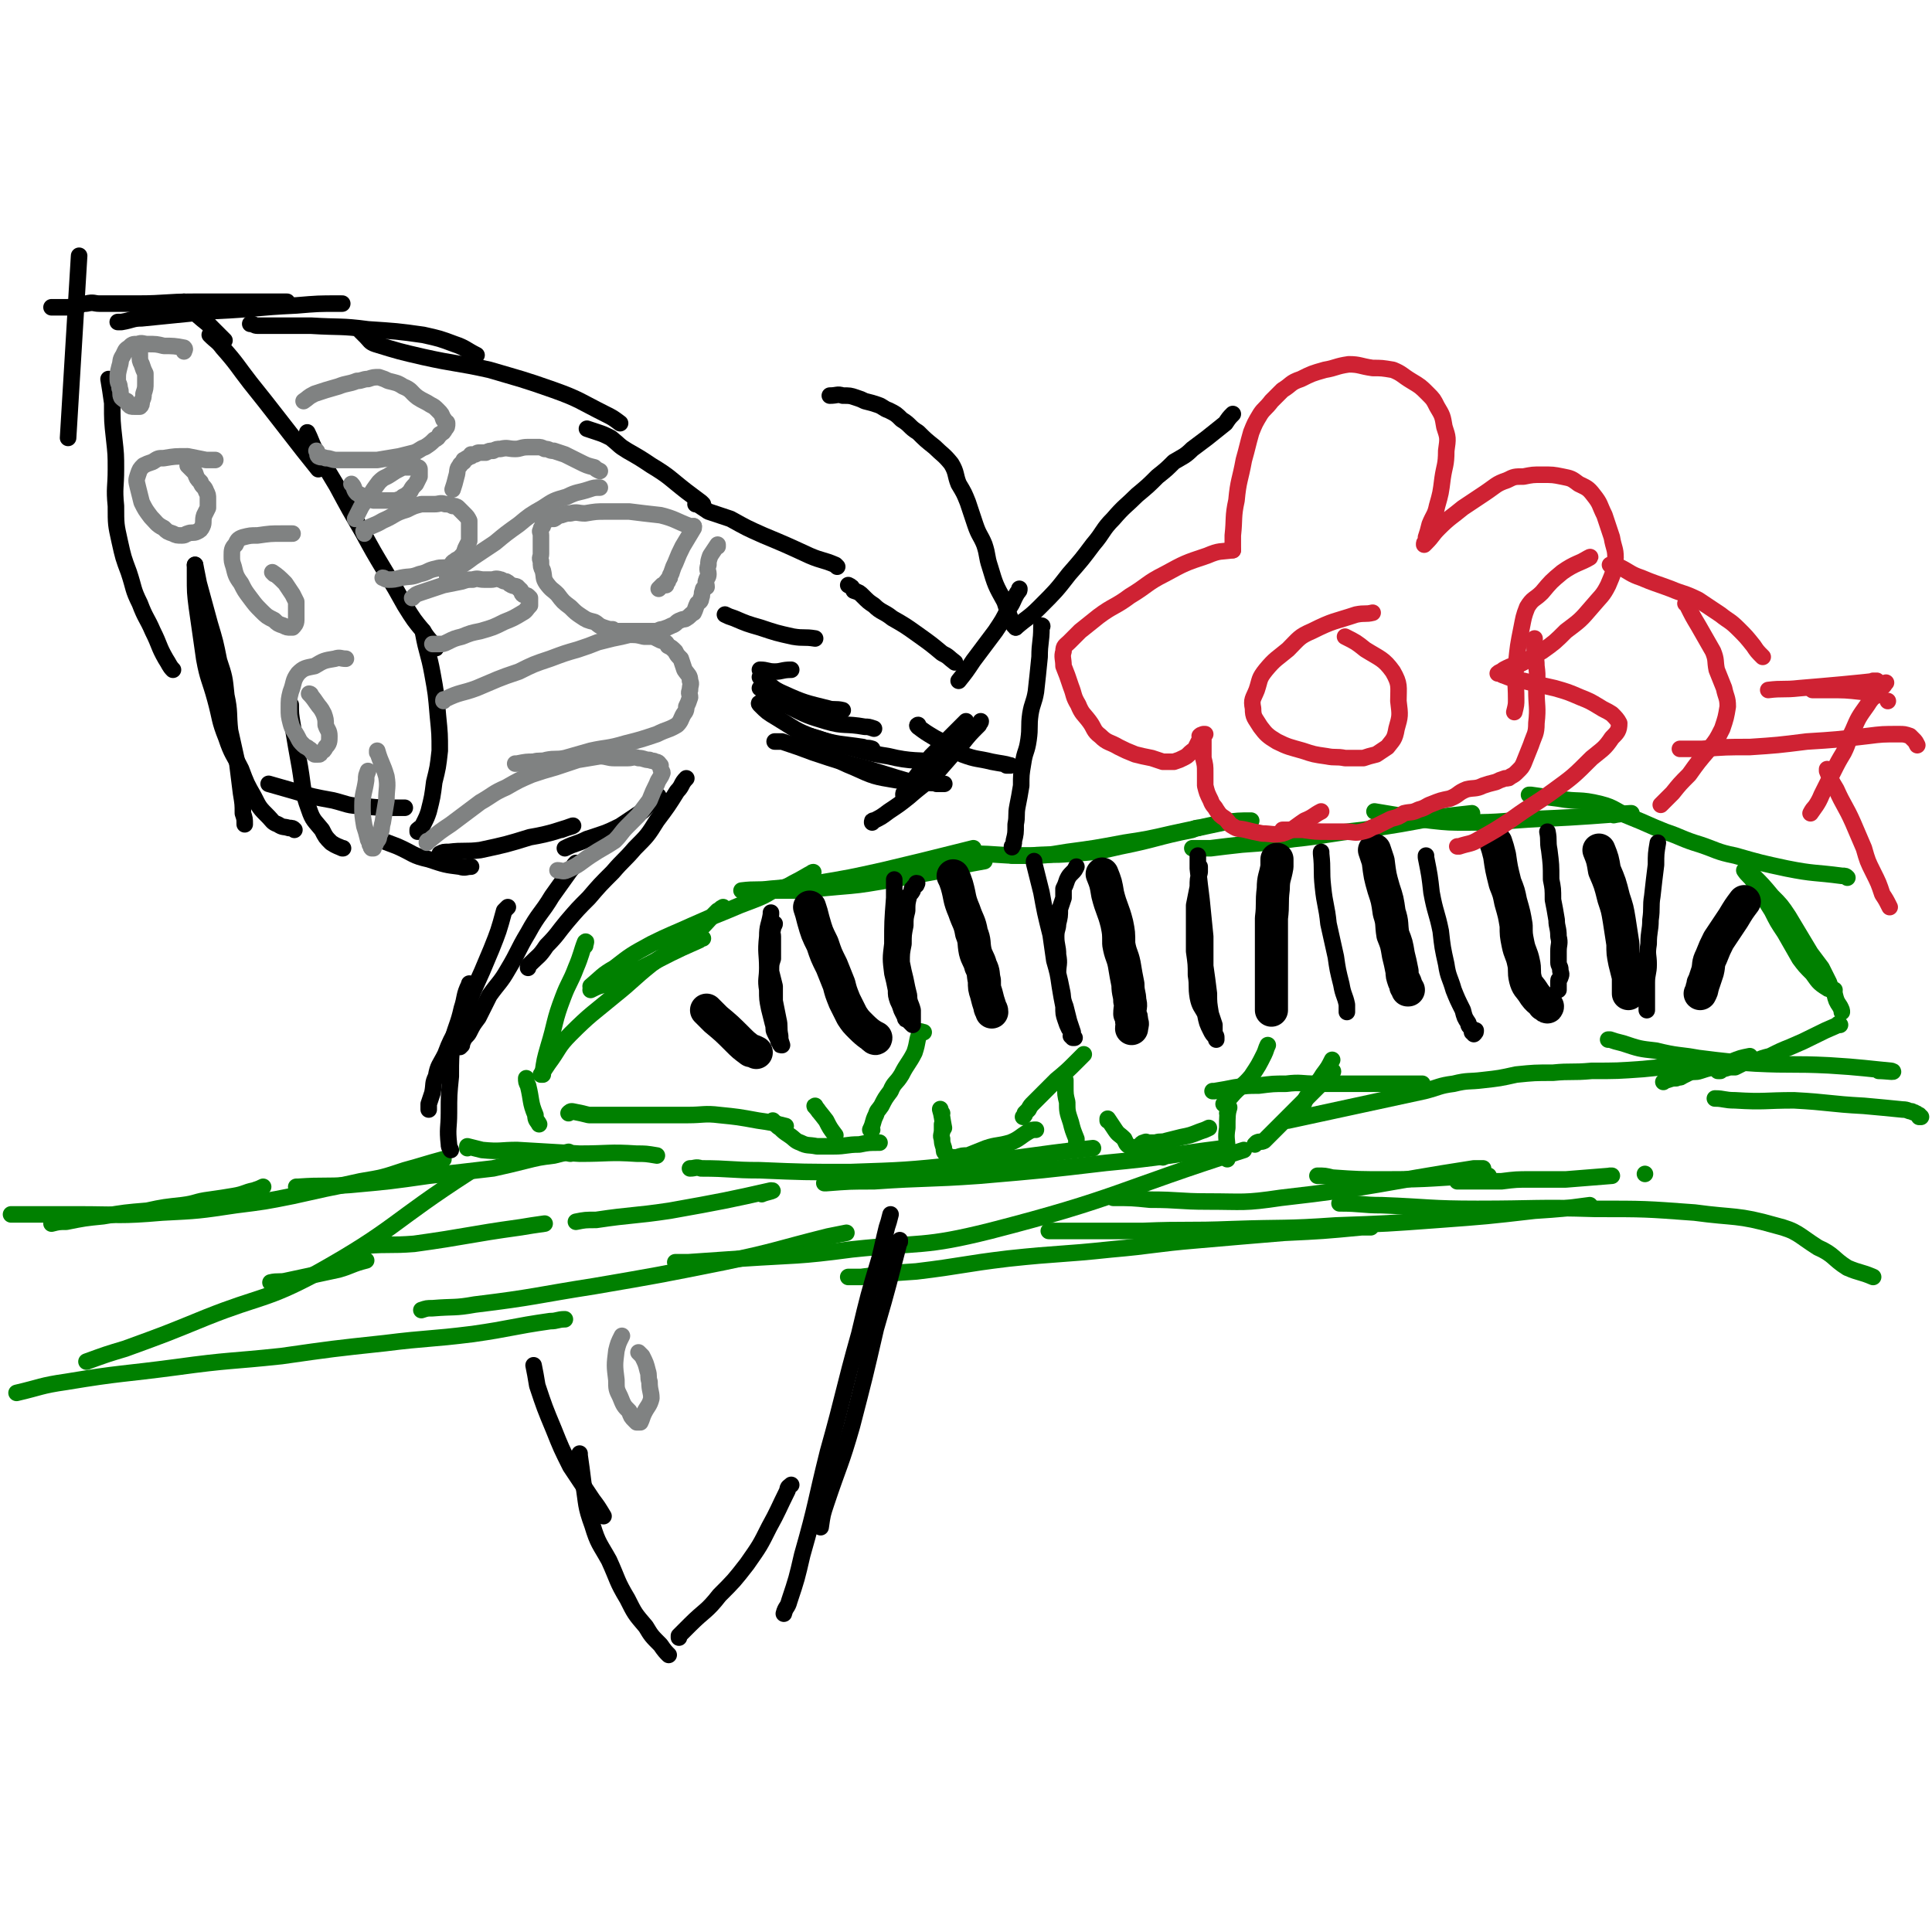 <svg viewBox='0 0 1050 1050' version='1.1' xmlns='http://www.w3.org/2000/svg' xmlns:xlink='http://www.w3.org/1999/xlink'><g fill='none' stroke='#008000' stroke-width='9' stroke-linecap='round' stroke-linejoin='round'><path d='M293,611c0,0 0,0 0,0 0,0 0,0 0,0 0,0 0,0 0,0 0,0 0,0 0,0 0,0 0,0 0,0 0,0 0,0 0,0 0,0 0,0 0,0 0,0 0,0 0,0 -1,-2 -2,-2 -2,-5 -3,-7 -2,-8 -4,-16 -1,-2 -1,-2 -1,-4 '/><path d='M295,584c0,0 0,0 0,0 0,0 0,0 0,0 0,0 0,0 0,0 0,0 0,0 0,0 0,0 0,0 0,0 0,-1 0,-1 0,-1 1,-7 1,-7 3,-14 4,-13 3,-14 8,-27 3,-8 4,-8 7,-16 3,-7 3,-9 5,-14 1,-1 0,1 0,2 '/><path d='M294,584c0,0 0,0 0,0 0,0 0,0 0,0 0,0 0,0 0,0 0,0 0,0 0,0 0,0 0,0 0,0 2,-3 2,-3 4,-6 6,-8 5,-9 12,-16 11,-11 12,-11 24,-21 10,-8 10,-9 20,-17 11,-8 12,-7 22,-15 8,-7 7,-7 14,-14 2,-1 1,-1 3,-2 '/><path d='M321,538c0,0 0,0 0,0 0,0 0,0 0,0 0,0 0,0 0,0 0,0 0,0 0,0 0,0 0,0 0,0 4,-2 4,-2 8,-3 10,-5 10,-5 20,-9 16,-8 15,-8 31,-15 1,-1 1,-1 2,-1 '/><path d='M321,536c0,0 0,0 0,0 0,0 0,0 0,0 0,0 0,0 0,0 0,0 0,0 0,0 0,0 0,0 0,0 6,-5 6,-6 13,-10 9,-7 9,-7 20,-13 10,-5 11,-5 22,-10 9,-4 9,-4 19,-8 7,-3 7,-3 15,-6 5,-2 5,-2 10,-5 6,-2 6,-1 11,-4 6,-3 7,-4 11,-6 0,0 -1,0 -1,1 '/><path d='M403,484c0,0 0,0 0,0 0,0 0,0 0,0 0,0 0,0 0,0 0,0 0,0 0,0 0,0 0,0 0,0 8,-1 8,0 16,-1 12,-1 12,-1 25,-3 18,-3 18,-3 36,-7 21,-5 21,-5 41,-10 4,-1 4,-1 8,-2 '/><path d='M414,484c0,0 0,0 0,0 0,0 0,0 0,0 2,0 2,0 4,0 7,0 7,0 15,0 11,-1 11,-1 22,-2 12,-1 12,-1 24,-3 17,-3 17,-3 33,-6 12,-3 12,-3 23,-5 0,0 0,0 0,0 '/><path d='M550,465c0,0 0,0 0,0 0,0 0,0 0,0 0,0 0,0 0,0 0,0 0,0 0,0 0,0 0,0 0,0 5,0 5,0 10,0 11,-1 11,0 22,-1 14,-1 14,-1 27,-4 20,-4 19,-5 39,-9 2,-1 2,-1 3,-1 '/><path d='M520,464c0,0 0,0 0,0 0,0 0,0 0,0 0,0 0,0 0,0 0,0 0,0 0,0 0,0 0,0 0,0 4,0 4,0 9,0 13,0 13,1 27,1 12,0 12,0 24,-2 15,-2 15,-2 31,-5 13,-2 13,-2 26,-5 14,-3 14,-3 28,-6 8,-1 8,-1 15,-1 '/><path d='M648,461c0,0 0,0 0,0 0,0 0,0 0,0 0,0 0,0 0,0 0,0 0,0 0,0 0,0 0,0 0,0 5,0 5,0 10,0 8,-1 8,-1 17,-2 14,-1 14,-1 28,-3 19,-2 19,-3 38,-5 20,-3 20,-3 41,-7 9,-1 9,-1 18,-2 0,0 0,0 0,0 '/><path d='M747,441c0,0 0,0 0,0 0,0 0,0 0,0 0,0 0,0 0,0 0,0 0,0 0,0 0,0 0,0 0,0 6,1 6,1 12,2 10,1 10,2 19,3 9,1 10,1 19,1 20,0 20,-1 40,-2 25,-1 32,-2 49,-3 3,0 -5,0 -9,1 '/><path d='M831,432c0,0 0,0 0,0 0,0 0,0 0,0 0,0 0,0 0,0 0,0 0,0 0,0 1,0 1,0 1,0 7,1 7,1 15,2 11,2 11,0 23,3 8,2 8,4 16,7 10,4 9,4 19,8 9,3 9,4 19,7 9,3 9,4 19,6 14,4 14,4 28,7 15,3 15,2 30,4 2,0 2,0 3,1 '/><path d='M948,473c0,0 0,0 0,0 0,0 0,0 0,0 0,0 0,0 0,0 0,0 0,0 0,0 0,0 0,0 0,0 0,0 0,0 0,0 2,3 3,3 5,6 5,8 5,8 10,16 3,6 3,6 7,12 4,7 4,7 8,14 3,4 3,4 7,8 3,4 3,5 8,8 1,1 2,0 4,1 '/><path d='M949,473c0,0 0,0 0,0 0,0 0,0 0,0 0,0 0,0 0,0 0,0 0,0 0,0 2,1 3,1 4,3 5,5 5,5 10,11 5,5 5,5 9,11 3,5 3,5 6,10 3,5 3,5 6,10 3,4 3,4 6,8 2,4 2,4 4,8 1,3 1,3 3,6 1,4 1,4 3,7 1,2 1,2 1,3 0,0 0,0 0,0 '/><path d='M1000,557c0,0 0,0 0,0 0,0 0,0 0,0 0,0 0,0 0,0 0,0 0,0 0,0 -1,0 -1,-1 -1,0 -7,3 -7,3 -13,6 -6,3 -6,3 -13,6 -5,2 -5,2 -11,5 -4,1 -4,1 -9,3 -3,0 -3,0 -6,1 -2,1 -2,1 -4,2 -2,0 -2,0 -3,0 -3,1 -4,1 -6,2 -1,0 0,0 1,0 '/><path d='M951,574c0,0 0,0 0,0 0,0 0,0 0,0 0,0 0,0 0,0 0,0 0,0 0,0 0,0 0,0 0,0 -5,1 -5,1 -10,3 -5,1 -5,1 -10,3 -4,1 -4,1 -7,2 -3,1 -3,0 -6,1 -2,1 -2,1 -4,2 -1,1 -1,0 -3,1 -2,0 -2,0 -5,1 -1,0 -1,0 -2,1 '/><path d='M914,579c0,0 0,0 0,0 0,0 0,0 0,0 0,0 0,0 0,0 0,0 0,0 0,0 -1,0 -1,0 -1,0 -10,1 -10,1 -20,2 -14,1 -14,1 -28,1 -11,1 -11,0 -21,1 -10,0 -10,0 -20,1 -9,2 -9,2 -18,3 -8,1 -8,0 -16,2 -8,1 -8,2 -16,4 -37,8 -37,8 -74,16 '/><path d='M773,589c0,0 0,0 0,0 0,0 0,0 0,0 0,0 0,0 0,0 0,0 0,0 0,0 0,0 0,0 0,0 0,0 0,0 0,0 0,0 0,0 0,0 0,0 0,0 -1,0 -5,0 -5,0 -10,0 -8,0 -8,0 -16,0 -8,0 -8,0 -15,0 -8,0 -8,0 -16,0 -8,0 -8,-1 -16,0 -7,0 -7,0 -15,1 -6,0 -6,0 -13,1 -5,1 -5,1 -11,2 0,0 0,0 -1,0 '/><path d='M724,576c0,0 0,0 0,0 0,0 0,0 0,0 0,0 0,0 0,0 0,0 0,0 0,0 0,0 0,0 0,0 0,0 0,0 0,0 0,0 0,0 0,0 0,0 0,0 0,0 0,0 0,0 0,0 0,0 0,0 0,0 -2,4 -2,4 -5,8 -3,5 -4,5 -7,10 -3,3 -2,3 -4,7 -1,2 -1,2 -2,4 0,0 0,0 0,0 '/><path d='M724,582c0,0 0,0 0,0 0,0 0,0 0,0 0,0 0,0 0,0 0,0 0,0 0,0 0,0 0,0 0,0 0,0 0,0 0,0 0,0 1,0 0,1 -3,3 -3,3 -7,7 -5,5 -5,5 -10,10 -3,3 -3,3 -7,7 -2,2 -2,2 -4,4 -2,2 -2,2 -4,4 -1,1 -1,1 -2,2 -1,1 -1,1 -2,2 0,0 0,0 -1,1 -2,1 -2,0 -4,1 0,0 0,0 -1,1 '/><path d='M667,630c0,0 0,0 0,0 0,0 0,0 0,0 0,0 0,0 0,0 0,0 0,0 0,0 0,0 0,0 0,0 0,0 0,0 0,0 0,0 0,0 0,0 0,0 0,0 0,0 0,0 0,0 0,0 0,0 0,0 0,0 0,0 0,0 0,0 0,-3 0,-3 0,-5 0,-6 -1,-6 0,-12 0,-6 0,-8 1,-11 0,-1 0,1 -1,3 '/><path d='M689,568c0,0 0,0 0,0 0,0 0,0 0,0 0,0 0,0 0,0 0,0 0,0 0,0 0,0 0,0 0,0 0,0 0,0 0,0 0,0 0,0 0,0 0,0 0,0 0,0 0,0 0,0 0,0 0,0 0,0 0,0 -1,2 -1,3 -2,5 -3,6 -3,6 -7,12 -5,6 -6,5 -11,11 -2,2 -2,2 -4,4 '/><path d='M657,613c0,0 0,0 0,0 0,0 0,0 0,0 0,0 0,0 0,0 0,0 0,0 0,0 0,0 0,0 0,0 0,0 0,0 0,0 0,0 0,0 0,0 0,0 0,0 0,0 0,0 0,0 0,0 0,0 0,0 0,0 -2,1 -2,1 -5,2 -5,2 -5,2 -10,3 -4,1 -4,1 -8,2 -3,1 -3,0 -6,1 -2,0 -2,0 -4,0 -1,0 -1,-1 -2,0 -1,0 -1,0 -2,1 0,0 0,0 0,0 '/><path d='M632,629c0,0 0,0 0,0 0,0 0,0 0,0 0,0 0,0 0,0 0,0 0,0 0,0 0,0 0,0 0,0 0,0 0,0 0,0 0,0 0,0 0,0 0,0 0,0 0,0 0,0 0,0 0,0 0,0 0,0 0,0 -3,-2 -3,-2 -7,-3 -5,-1 -6,-1 -11,-3 -2,-1 -2,-2 -3,-4 -3,-3 -3,-2 -5,-5 -2,-3 -2,-3 -4,-6 0,0 0,0 0,1 '/><path d='M585,622c0,0 0,0 0,0 0,0 0,0 0,0 0,0 0,0 0,0 0,0 0,0 0,0 0,0 0,0 0,0 0,0 0,0 0,0 0,0 0,0 0,0 0,-2 0,-2 0,-3 -2,-5 -2,-5 -3,-9 -2,-6 -2,-6 -2,-11 -1,-4 -1,-4 -1,-9 0,-2 0,-2 0,-3 '/><path d='M589,573c0,0 0,0 0,0 0,0 0,0 0,0 0,0 0,0 0,0 0,0 0,0 0,0 0,0 0,0 0,0 0,0 0,0 0,0 0,0 0,0 0,0 0,0 0,0 0,0 0,0 0,0 0,0 -2,2 -2,2 -4,4 -5,5 -5,5 -11,10 -3,3 -3,3 -7,7 -3,3 -3,3 -5,5 -2,2 -2,2 -3,4 -1,1 -1,1 -2,2 0,1 0,1 -1,2 0,0 0,0 0,0 '/><path d='M563,614c0,0 0,0 0,0 0,0 0,0 0,0 0,0 0,0 0,0 0,0 0,0 0,0 0,0 0,0 0,0 0,0 0,0 0,0 0,0 0,0 0,0 0,0 0,0 0,0 -2,0 -2,0 -4,1 -5,3 -5,4 -10,6 -7,2 -7,1 -13,3 -5,2 -5,2 -10,4 -3,0 -3,0 -6,1 -2,0 -2,0 -3,0 -2,-1 -2,-1 -3,-2 -1,-1 -1,-1 -1,-3 -1,-3 -1,-3 -1,-5 -1,-2 0,-2 0,-5 0,-1 0,-1 0,-3 0,0 0,0 0,0 '/><path d='M513,613c0,0 0,0 0,0 0,0 0,0 0,0 0,0 0,0 0,0 0,0 0,0 0,0 0,0 0,0 0,0 0,0 0,0 0,0 0,0 0,0 0,0 0,0 0,0 0,0 0,0 0,0 0,0 0,0 0,0 0,0 0,0 0,0 0,0 -1,-5 -1,-7 -2,-10 0,-1 0,1 1,2 '/><path d='M502,561c0,0 0,0 0,0 0,0 0,0 0,0 0,0 0,0 0,0 0,0 0,0 0,0 0,0 0,0 0,0 0,0 0,0 0,0 0,0 0,0 0,0 0,0 0,0 0,0 -1,0 -2,-1 -2,0 -2,5 -1,5 -3,11 -3,6 -4,6 -7,12 -3,5 -4,4 -6,9 -3,4 -3,4 -5,8 -2,3 -2,2 -3,5 -2,4 -1,4 -3,8 0,0 1,0 1,0 '/><path d='M478,621c0,0 0,0 0,0 0,0 0,0 0,0 0,0 0,0 0,0 0,0 0,0 0,0 0,0 0,0 0,0 0,0 0,0 0,0 0,0 0,0 0,0 0,0 0,0 0,0 -6,0 -6,0 -11,1 -7,0 -7,1 -14,1 -5,0 -5,0 -9,0 -5,-1 -5,0 -9,-2 -3,-1 -3,-2 -6,-4 -3,-2 -3,-2 -5,-4 -2,-1 -2,-2 -3,-3 -1,-1 -1,-1 -1,-1 '/><path d='M454,617c0,0 0,0 0,0 0,0 0,0 0,0 0,0 0,0 0,0 0,0 0,0 0,0 0,0 0,0 0,0 0,0 0,0 0,0 0,0 0,0 0,0 0,0 0,0 0,0 0,0 0,0 0,0 -3,-4 -3,-4 -5,-8 -3,-4 -5,-6 -6,-8 -1,0 1,1 2,3 '/><path d='M427,612c0,0 0,0 0,0 0,0 0,0 0,0 0,0 0,0 0,0 0,0 0,0 0,0 0,0 0,0 0,0 -8,-2 -8,-2 -15,-3 -11,-2 -11,-2 -21,-3 -8,-1 -9,0 -17,0 -11,0 -11,0 -21,0 -10,0 -10,0 -20,0 -7,0 -7,0 -13,0 -4,-1 -4,-1 -9,-2 -1,0 -1,0 -2,1 '/><path d='M357,628c0,0 0,0 0,0 0,0 0,0 0,0 0,0 0,0 0,0 0,0 0,0 0,0 0,0 0,0 0,0 0,0 0,0 0,0 -6,-1 -6,-1 -11,-1 -15,-1 -15,0 -31,0 -17,-1 -17,-1 -34,-2 -9,0 -9,1 -19,0 -4,-1 -4,-1 -8,-2 0,0 0,0 0,1 '/><path d='M28,665c0,0 0,0 0,0 0,0 0,0 0,0 0,0 0,0 0,0 0,0 0,0 0,0 0,0 0,0 0,0 4,-1 4,-1 8,-1 10,-2 10,-2 20,-3 12,-2 12,-2 24,-3 9,-2 10,-2 19,-3 8,-1 7,-2 15,-3 7,-1 7,-1 13,-2 6,-1 6,-2 11,-3 3,-1 3,-1 5,-2 '/><path d='M6,660c0,0 0,0 0,0 18,0 18,0 36,0 23,0 23,1 46,-1 20,-1 20,-1 40,-4 16,-2 16,-2 31,-5 9,-2 9,-2 18,-4 10,-2 10,-2 19,-4 12,-2 12,-2 24,-6 11,-3 10,-3 21,-6 '/><path d='M161,645c0,0 0,0 0,0 0,0 0,0 0,0 0,0 0,0 0,0 0,0 0,0 0,0 0,0 0,0 0,0 1,0 1,0 1,0 14,-1 14,0 28,-1 22,-2 22,-2 43,-5 18,-2 18,-2 35,-4 9,-2 9,-2 17,-4 8,-2 8,-2 16,-3 4,-1 4,-1 8,-2 0,0 0,1 1,1 0,0 0,0 0,0 '/><path d='M9,757c0,0 0,0 0,0 13,-3 13,-4 27,-6 30,-5 30,-4 60,-8 29,-4 29,-3 57,-6 28,-4 28,-4 56,-7 24,-3 24,-2 48,-5 21,-3 21,-4 42,-7 4,0 4,-1 8,-1 '/><path d='M229,712c0,0 0,0 0,0 0,0 0,0 0,0 0,0 0,0 0,0 0,0 0,0 0,0 3,-1 3,-1 6,-1 12,-1 12,0 23,-2 33,-4 33,-5 65,-10 35,-6 35,-6 70,-13 29,-6 29,-7 57,-14 5,-1 5,-1 10,-2 '/><path d='M367,686c0,0 0,0 0,0 0,0 0,0 0,0 0,0 0,0 0,0 3,0 3,0 7,0 14,-1 14,-1 29,-2 30,-2 30,-1 60,-5 38,-4 39,-1 75,-10 70,-18 69,-22 138,-44 '/><path d='M461,694c0,0 0,0 0,0 0,0 0,0 0,0 0,0 0,0 0,0 3,0 3,0 7,0 15,-2 15,-2 30,-3 25,-3 25,-4 50,-7 28,-3 28,-2 56,-5 23,-2 23,-3 47,-5 23,-2 23,-2 47,-4 21,-1 21,-1 42,-3 3,0 2,0 5,0 '/><path d='M570,669c0,0 0,0 0,0 0,0 0,0 0,0 0,0 0,0 0,0 7,0 7,0 13,0 19,0 19,0 38,0 24,-1 24,0 49,-1 28,-1 28,0 56,-2 28,-1 28,-1 55,-3 27,-2 27,-2 53,-5 15,-1 15,-1 30,-3 '/><path d='M728,654c0,0 0,0 0,0 0,0 0,0 0,0 0,0 0,0 0,0 0,0 0,0 0,0 0,0 0,0 0,0 12,0 12,1 23,1 26,1 26,2 52,2 32,0 32,-1 64,0 27,0 27,0 54,2 22,3 23,1 44,7 12,3 12,5 23,12 9,4 8,6 16,11 7,3 7,2 14,5 '/><path d='M874,565c0,0 0,0 0,0 0,0 0,0 0,0 1,0 1,0 1,0 3,1 3,1 7,2 9,3 9,3 18,4 12,3 12,2 23,4 16,2 16,2 31,3 20,1 20,0 40,1 17,1 23,2 34,3 3,1 -3,0 -7,0 '/><path d='M932,597c0,0 0,0 0,0 0,0 0,0 0,0 0,0 0,0 0,0 0,0 0,0 0,0 0,0 0,0 0,0 0,0 0,0 0,0 5,0 5,1 11,1 16,1 16,0 32,0 19,1 19,2 38,3 11,1 11,1 21,2 3,0 3,1 5,1 1,1 1,0 2,1 1,0 1,1 2,1 0,1 0,1 0,1 0,0 1,0 1,0 0,0 0,0 0,0 0,0 0,0 0,0 '/><path d='M47,740c0,0 0,0 0,0 0,0 0,0 0,0 0,0 0,0 0,0 0,0 0,0 0,0 0,0 0,0 0,0 0,0 0,0 0,0 11,-4 11,-4 21,-7 22,-8 22,-8 44,-17 30,-12 32,-9 60,-24 43,-24 41,-28 83,-55 '/><path d='M147,697c0,0 0,0 0,0 0,0 0,0 0,0 0,0 0,0 0,0 0,0 0,0 0,0 0,0 0,0 0,0 4,-1 5,0 9,-1 14,-3 14,-3 28,-6 7,-2 7,-3 15,-5 '/><path d='M199,677c0,0 0,0 0,0 0,0 0,0 0,0 0,0 0,0 0,0 0,0 0,0 0,0 13,-1 13,0 26,-1 29,-4 29,-5 58,-9 6,-1 6,-1 13,-2 '/><path d='M313,664c0,0 0,0 0,0 0,0 0,0 0,0 0,0 0,0 0,0 0,0 0,0 0,0 5,-1 5,-1 11,-1 20,-3 20,-2 40,-5 28,-5 33,-6 55,-11 3,0 -3,1 -5,2 '/><path d='M375,635c0,0 0,0 0,0 0,0 0,0 0,0 3,0 3,-1 6,0 16,0 16,1 32,1 24,1 24,1 49,1 30,-1 30,-1 60,-4 36,-4 36,-5 72,-9 '/><path d='M448,643c0,0 0,0 0,0 0,0 0,0 0,0 0,0 0,0 0,0 0,0 0,0 1,0 13,-1 13,-1 26,-1 29,-2 29,-1 57,-3 35,-3 35,-3 69,-7 32,-3 32,-4 64,-8 '/><path d='M605,651c0,0 0,0 0,0 0,0 0,0 0,0 0,0 0,0 0,0 0,0 0,0 0,0 10,0 10,0 20,1 16,0 16,1 31,1 20,0 20,1 40,-2 53,-6 53,-8 105,-16 3,0 3,0 5,0 '/><path d='M716,639c0,0 0,0 0,0 0,0 0,0 0,0 0,0 0,0 0,0 0,0 0,0 0,0 0,0 0,0 0,0 4,0 4,0 8,1 14,1 15,1 29,1 26,0 26,-1 51,-2 3,0 3,0 5,0 '/><path d='M792,642c0,0 0,0 0,0 0,0 0,0 0,0 0,0 0,0 0,0 0,0 0,0 0,0 0,0 0,0 0,0 5,0 5,0 9,0 8,0 8,0 15,0 8,-1 8,-1 16,-1 10,0 10,0 19,0 13,-1 13,-1 25,-2 0,0 0,0 -1,0 '/><path d='M894,638c0,0 0,0 0,0 0,0 0,0 0,0 0,0 0,0 0,0 0,0 0,0 0,0 0,0 0,0 0,0 '/></g>
<g fill='none' stroke='#000000' stroke-width='9' stroke-linecap='round' stroke-linejoin='round'><path d='M419,496c0,0 0,0 0,0 0,0 0,0 0,0 0,0 0,0 0,0 0,0 0,0 0,0 0,0 0,0 0,0 0,0 0,0 0,0 0,0 0,0 0,0 0,0 0,0 0,0 0,0 0,0 0,0 0,0 0,0 0,0 0,0 0,0 0,0 0,0 0,0 0,0 0,0 0,0 0,0 0,0 0,0 0,0 0,0 0,0 0,0 0,0 0,0 0,0 0,0 0,0 0,0 0,0 0,0 0,0 0,0 0,0 0,0 0,0 0,0 0,1 -1,6 -2,6 -2,12 -1,9 0,9 0,17 0,6 -1,6 0,12 0,5 0,5 1,10 1,4 1,4 2,8 1,3 0,3 1,5 1,2 1,2 2,4 0,1 0,1 1,2 0,0 0,0 0,0 0,1 0,1 1,1 0,0 0,0 0,0 0,0 0,0 0,0 0,0 0,0 0,0 0,0 0,0 0,0 0,0 0,0 0,0 -1,-3 -1,-3 -1,-5 -1,-5 0,-5 -1,-9 -1,-5 -1,-5 -2,-10 0,-4 0,-4 0,-8 -1,-4 -1,-4 -2,-8 0,-4 0,-4 1,-7 0,-4 0,-4 0,-7 0,-3 0,-3 0,-5 0,-2 -1,-2 0,-4 0,-2 1,-2 1,-3 0,0 0,0 0,0 0,0 0,0 0,0 0,0 0,0 0,0 '/><path d='M486,478c0,0 0,0 0,0 0,0 0,0 0,0 0,0 0,0 0,0 0,0 0,0 0,0 0,0 0,0 0,0 0,0 0,0 0,0 0,0 0,0 0,0 0,0 0,0 0,0 0,0 0,0 0,0 0,0 0,0 0,0 0,0 0,0 0,0 0,0 0,0 0,0 0,5 0,5 0,10 -1,13 -1,13 -1,25 -1,8 -1,8 0,16 1,4 1,4 2,9 0,3 0,3 1,6 1,2 1,2 2,5 1,2 1,2 2,4 0,1 0,1 1,1 1,1 1,1 2,2 0,0 0,0 1,1 0,0 0,0 0,0 0,0 0,0 0,0 0,-2 0,-2 0,-3 0,-3 0,-3 0,-5 -1,-4 -2,-4 -2,-8 -1,-4 -1,-4 -2,-9 -1,-4 -1,-4 -2,-9 0,-5 0,-5 1,-10 0,-5 0,-5 1,-10 0,-4 0,-4 1,-8 0,-4 0,-4 1,-8 0,-1 1,-1 2,-3 0,0 -1,-1 0,-1 1,-2 2,-2 2,-3 1,0 0,0 0,1 '/><path d='M562,468c0,0 0,0 0,0 0,0 0,0 0,0 0,0 0,0 0,0 0,0 0,0 0,0 0,0 0,0 0,0 0,0 0,0 0,0 0,0 0,0 0,0 0,0 0,0 0,0 0,0 0,0 0,0 0,0 0,0 0,0 0,0 0,0 0,0 0,0 0,0 0,1 2,8 2,8 4,16 2,11 2,11 5,23 1,7 1,7 2,14 2,7 2,7 3,14 1,6 1,6 2,11 0,4 0,4 1,7 1,3 1,3 2,5 1,1 1,1 2,3 0,1 -1,1 -1,1 1,1 1,1 2,1 0,0 0,0 -1,0 0,0 0,0 0,0 0,0 0,0 0,0 0,-2 0,-2 0,-3 -1,-3 -1,-3 -2,-6 -1,-4 -1,-4 -2,-8 -2,-5 -1,-5 -2,-9 -1,-5 -1,-5 -2,-9 0,-5 1,-5 0,-10 0,-5 -1,-5 -1,-10 0,-4 1,-4 1,-7 1,-4 1,-4 1,-8 1,-3 1,-3 2,-6 0,-3 0,-3 0,-5 1,-2 1,-2 2,-5 1,-2 1,-2 3,-4 1,-1 1,-1 2,-3 0,0 0,0 0,0 '/><path d='M651,465c0,0 0,0 0,0 0,0 0,0 0,0 0,0 0,0 0,0 0,0 0,0 0,0 0,0 0,0 0,0 0,0 0,0 0,0 0,0 0,0 0,0 0,0 0,0 0,0 0,0 0,0 0,0 0,0 0,0 0,0 0,3 0,3 0,7 1,9 1,9 2,17 1,10 1,10 2,20 0,8 0,8 0,16 1,7 1,7 2,15 0,5 0,5 1,11 1,3 1,3 2,6 0,3 0,3 0,5 1,1 1,1 1,2 0,1 0,1 0,1 0,0 0,0 0,0 0,-1 0,-1 0,-1 -2,-2 -2,-2 -3,-4 -2,-4 -2,-4 -3,-9 -2,-4 -3,-4 -4,-9 -1,-6 0,-6 -1,-12 0,-6 0,-6 -1,-13 0,-6 0,-6 0,-13 0,-6 0,-6 0,-12 1,-5 1,-5 2,-10 0,-4 0,-4 1,-8 0,-2 0,-2 0,-3 0,0 0,0 0,0 '/><path d='M718,463c0,0 0,0 0,0 0,0 0,0 0,0 0,0 0,0 0,0 0,0 0,0 0,0 0,0 0,0 0,0 0,0 0,0 0,0 0,0 0,0 0,0 0,0 0,0 0,0 0,0 0,0 0,0 0,0 0,0 0,1 1,9 0,9 1,18 1,10 2,10 3,20 2,9 2,9 4,18 1,7 1,7 3,15 1,6 2,6 3,11 0,2 0,2 0,4 '/><path d='M775,465c0,0 0,0 0,0 0,0 0,0 0,0 0,0 0,0 0,0 0,0 0,0 0,0 0,0 0,0 0,0 0,0 0,0 0,0 0,0 0,0 0,0 0,0 0,0 0,0 0,0 0,0 0,0 0,0 0,0 0,0 0,0 0,0 0,0 0,0 0,0 0,0 0,0 0,0 0,0 0,0 0,0 0,1 2,10 2,10 3,19 2,11 3,11 5,21 1,9 1,9 3,18 1,7 2,7 4,14 2,5 2,5 5,11 1,4 1,4 3,7 0,2 1,2 2,3 0,1 0,1 0,2 1,0 1,1 1,1 1,-1 1,-1 1,-2 0,0 0,0 0,0 '/><path d='M841,452c0,0 0,0 0,0 0,0 0,0 0,0 0,0 0,0 0,0 0,0 0,0 0,0 0,0 0,0 0,0 0,0 0,0 0,0 0,0 0,0 0,0 0,0 0,0 0,0 0,0 0,0 0,0 0,0 0,0 0,0 0,0 0,0 0,0 1,5 0,5 1,10 1,8 1,8 1,16 1,5 1,5 1,11 1,5 1,5 2,11 0,4 1,4 1,9 1,4 0,4 0,8 0,3 0,3 0,6 0,2 1,2 1,4 0,2 1,2 0,4 0,1 -1,1 -1,2 0,1 0,1 0,2 0,1 0,1 0,2 0,0 0,0 0,1 0,0 0,0 0,0 0,0 0,0 0,0 0,0 0,0 0,0 0,0 0,0 0,0 0,0 0,0 0,0 0,0 0,0 0,0 '/><path d='M901,458c0,0 0,0 0,0 0,0 0,0 0,0 0,0 0,0 0,0 0,0 0,0 0,0 0,0 0,0 0,0 0,0 0,0 0,0 0,0 0,0 0,0 0,0 0,0 0,0 0,0 0,0 0,0 0,0 0,0 0,0 -1,6 -1,6 -1,12 -1,8 -1,8 -2,17 -1,6 0,6 -1,13 0,6 -1,6 -1,13 -1,6 0,6 0,11 0,5 -1,5 -1,10 0,4 0,4 0,7 0,2 0,2 0,5 0,0 0,0 0,1 0,1 0,1 0,2 0,0 0,0 0,0 0,0 0,0 0,0 0,0 0,0 0,0 '/></g>
<g fill='none' stroke='#000000' stroke-width='18' stroke-linecap='round' stroke-linejoin='round'><path d='M440,493c0,0 0,0 0,0 0,0 0,0 0,0 0,0 0,0 0,0 0,0 0,0 0,0 0,0 0,0 0,0 0,0 0,0 0,0 0,0 0,0 0,0 0,0 0,0 0,0 0,0 0,0 0,0 0,0 0,0 0,0 0,0 0,0 0,0 0,0 0,0 0,0 1,3 1,3 2,7 2,7 2,7 5,13 2,6 2,6 5,12 2,5 2,5 4,10 1,4 1,4 3,9 2,4 2,4 4,8 2,3 2,3 5,6 4,4 6,5 8,6 0,1 -1,0 -2,-1 '/><path d='M518,476c0,0 0,0 0,0 0,0 0,0 0,0 0,0 0,0 0,0 0,0 0,0 0,0 0,0 0,0 0,0 0,0 0,0 0,0 0,0 0,0 0,0 0,0 0,0 0,0 0,0 0,0 0,0 1,2 1,2 2,5 2,7 1,7 4,14 2,6 3,6 4,12 2,5 1,5 2,10 1,4 2,4 3,8 2,4 1,4 2,8 0,4 0,4 1,7 1,4 1,4 2,7 0,2 1,1 1,3 0,0 0,0 0,0 '/><path d='M599,475c0,0 0,0 0,0 0,0 0,0 0,0 0,0 0,0 0,0 0,0 0,0 0,0 0,0 0,0 0,0 0,0 0,0 0,0 0,0 0,0 0,0 0,0 0,0 0,0 2,5 2,5 3,11 2,8 3,8 5,16 1,5 1,5 1,11 1,6 2,6 3,11 1,6 1,6 2,11 0,5 1,5 1,9 1,3 0,3 0,7 1,2 1,2 1,4 1,2 0,2 0,4 0,0 0,0 0,0 '/><path d='M694,467c0,0 0,0 0,0 0,0 0,0 0,0 0,0 0,0 0,0 0,0 0,0 0,0 0,0 0,0 0,0 0,0 0,0 0,0 0,0 0,0 0,0 0,2 0,2 0,4 -1,6 -2,6 -2,12 -1,8 0,8 -1,16 0,7 0,7 0,14 0,8 0,8 0,15 0,4 0,4 0,9 0,3 0,3 0,7 0,1 0,1 0,3 0,1 0,1 0,1 0,1 0,1 0,1 0,0 0,0 0,0 0,0 0,0 0,0 '/><path d='M747,462c0,0 0,0 0,0 0,0 0,0 0,0 0,0 0,0 0,0 0,0 0,0 0,0 0,0 0,0 0,0 0,0 0,0 0,0 0,0 0,0 0,0 0,0 0,0 0,0 0,0 0,0 0,0 1,3 1,3 2,6 1,8 1,8 3,15 2,6 2,6 3,13 2,6 1,6 2,12 2,5 2,5 3,11 1,4 1,4 2,9 0,2 0,2 1,5 1,1 1,2 1,3 1,1 1,1 1,2 1,0 0,0 0,0 0,0 0,0 0,0 '/><path d='M813,458c0,0 0,0 0,0 0,0 0,0 0,0 0,0 0,0 0,0 0,0 0,0 0,0 0,0 0,0 0,0 0,0 0,0 0,0 0,0 0,0 0,0 0,0 0,0 0,0 0,0 0,0 0,0 1,3 1,3 2,7 1,7 1,7 3,15 2,5 2,5 3,10 2,7 2,7 3,13 0,5 0,5 1,10 1,5 2,5 3,10 1,4 0,5 1,9 1,4 2,4 4,7 3,5 5,5 8,8 0,1 -1,-1 -2,-1 '/><path d='M869,462c0,0 0,0 0,0 0,0 0,0 0,0 0,0 0,0 0,0 0,0 0,0 0,0 0,0 0,0 0,0 2,5 2,5 3,11 3,7 3,7 5,15 2,6 2,6 3,12 1,6 1,7 2,13 0,5 0,5 1,10 1,4 1,4 2,8 0,2 0,2 0,5 0,2 0,2 0,4 0,0 0,0 0,0 '/><path d='M948,490c0,0 0,0 0,0 0,0 0,0 0,0 0,0 0,0 0,0 0,0 0,0 0,0 0,0 0,0 0,0 0,0 0,0 0,0 0,0 0,0 0,0 0,0 0,0 0,0 0,0 0,0 0,0 0,0 0,0 0,0 -3,4 -3,4 -6,9 -4,6 -4,6 -8,12 -2,4 -2,4 -4,9 -2,4 -1,4 -2,8 -1,3 -1,3 -2,6 -1,1 0,1 -1,3 0,1 0,1 -1,3 0,0 0,0 0,0 '/><path d='M384,549c0,0 0,0 0,0 0,0 0,0 0,0 0,0 0,0 0,0 0,0 0,0 0,0 0,0 0,0 0,0 0,0 0,0 0,0 0,0 0,0 0,0 0,0 0,0 0,0 0,0 0,0 0,0 2,2 2,2 5,5 6,5 6,5 12,11 3,3 3,3 7,6 1,0 1,0 3,1 '/></g>
<g fill='none' stroke='#000000' stroke-width='9' stroke-linecap='round' stroke-linejoin='round'><path d='M519,360c0,0 0,0 0,0 0,0 0,0 0,0 0,0 0,0 0,0 0,0 0,0 0,0 0,0 0,0 0,0 0,0 0,0 0,0 0,0 0,0 0,0 -4,-3 -3,-3 -7,-5 -6,-5 -6,-5 -13,-10 -7,-5 -7,-5 -14,-9 -5,-4 -6,-3 -10,-7 -3,-2 -3,-2 -6,-5 -2,-2 -2,-2 -5,-3 -1,-2 -1,-2 -3,-3 0,0 0,0 0,0 '/><path d='M455,308c0,0 0,0 0,0 0,0 0,0 0,0 0,0 0,0 0,0 0,0 0,0 0,0 0,0 0,0 0,0 0,0 0,0 0,0 -1,-1 -1,-1 -1,-1 -7,-3 -7,-2 -14,-5 -13,-6 -13,-6 -25,-11 -9,-4 -9,-4 -18,-9 -6,-2 -6,-2 -12,-4 -3,-2 -3,-2 -6,-4 -1,0 -1,0 -1,0 '/><path d='M382,274c0,0 0,0 0,0 0,0 0,0 0,0 0,0 0,0 0,0 0,0 0,0 0,0 0,0 0,0 0,0 0,0 0,0 0,0 -1,-1 -1,-1 -1,-1 -4,-3 -4,-3 -8,-6 -9,-7 -9,-8 -19,-14 -6,-4 -6,-4 -13,-8 -5,-3 -4,-3 -9,-7 -4,-2 -4,-2 -7,-3 -3,-1 -3,-1 -6,-2 0,0 0,0 0,0 '/><path d='M337,230c0,0 0,0 0,0 0,0 0,0 0,0 0,0 0,0 0,0 0,0 0,0 0,0 0,0 0,0 0,0 -4,-3 -4,-3 -8,-5 -14,-7 -14,-8 -28,-13 -17,-6 -18,-6 -35,-11 -18,-4 -18,-3 -36,-7 -13,-3 -13,-3 -26,-7 -3,-1 -3,-2 -5,-4 -2,-2 -2,-2 -3,-3 0,-1 0,-1 0,-1 '/><path d='M259,193c0,0 0,0 0,0 0,0 0,0 0,0 0,0 0,0 0,0 0,0 0,0 0,0 0,0 0,0 0,0 -6,-3 -6,-4 -12,-6 -8,-3 -8,-3 -17,-5 -14,-2 -15,-2 -30,-3 -15,-2 -15,-1 -31,-2 -11,0 -11,0 -22,0 -1,0 -1,0 -3,0 -1,0 -1,0 -2,0 -1,0 -1,0 -2,0 -2,0 -2,-1 -4,-1 0,0 0,0 0,0 '/><path d='M186,165c0,0 0,0 0,0 0,0 0,0 0,0 0,0 0,0 0,0 0,0 0,0 0,0 0,0 0,0 0,0 0,0 0,0 0,0 0,0 0,0 0,0 -1,0 -1,0 -2,0 -11,0 -11,0 -23,1 -22,1 -22,2 -44,3 -20,2 -20,2 -40,4 -5,0 -5,1 -11,2 -1,0 -1,0 -2,0 0,0 0,0 0,0 0,0 0,0 0,0 0,0 0,0 0,0 '/><path d='M156,164c0,0 0,0 0,0 0,0 0,0 0,0 0,0 0,0 0,0 0,0 0,0 0,0 0,0 0,0 0,0 -1,0 -1,0 -1,0 -7,0 -7,0 -13,0 -18,0 -18,0 -37,0 -15,0 -15,1 -30,1 -11,0 -11,0 -21,0 -3,0 -3,-1 -7,0 -3,0 -3,1 -5,1 -3,1 -3,1 -6,1 -3,0 -3,0 -6,0 -1,0 -1,0 -2,0 '/><path d='M43,139c0,0 0,0 0,0 -3,49 -3,49 -6,99 '/><path d='M59,206c0,0 0,0 0,0 0,0 0,0 0,0 0,0 0,0 0,0 0,0 0,0 0,0 0,0 0,0 0,0 1,6 1,6 2,13 0,10 0,10 1,19 1,9 1,9 1,17 0,10 -1,10 0,20 0,10 0,10 2,19 2,9 2,9 5,17 3,9 2,9 6,17 3,8 4,8 7,15 4,8 3,8 7,15 2,3 2,4 4,6 0,0 0,0 0,0 '/><path d='M106,307c0,0 0,0 0,0 0,0 0,0 0,0 0,0 0,0 0,0 0,0 0,0 0,0 0,0 0,0 0,0 0,0 0,0 0,0 1,5 1,5 2,10 3,11 3,11 6,22 3,10 3,10 5,20 3,9 3,9 4,19 2,9 1,10 2,19 2,9 2,9 4,18 1,8 1,8 2,16 1,6 1,6 1,11 1,3 1,3 1,6 0,0 0,0 0,0 '/><path d='M106,307c0,0 0,0 0,0 0,0 0,0 0,0 0,0 0,0 0,0 0,0 0,0 0,0 0,0 0,0 0,0 0,3 0,3 0,6 0,9 0,9 1,17 2,14 2,14 4,28 2,11 3,11 6,22 3,11 2,11 6,21 3,9 4,9 8,17 3,8 3,8 7,15 3,6 3,6 8,11 2,2 2,3 5,4 3,2 3,1 6,2 2,0 2,0 3,1 '/><path d='M158,383c0,0 0,0 0,0 0,0 0,0 0,0 0,0 0,0 0,0 0,0 0,0 0,0 0,0 0,0 0,0 0,5 0,5 1,11 2,12 2,12 4,23 2,12 1,12 5,23 2,6 3,6 7,11 2,4 2,4 5,7 3,2 4,2 6,3 1,0 0,0 0,0 '/><path d='M146,426c0,0 0,0 0,0 0,0 0,0 0,0 0,0 0,0 0,0 0,0 0,0 0,0 0,0 0,0 0,0 0,0 0,0 0,0 7,2 7,2 14,4 10,3 10,3 21,5 8,2 8,3 16,3 9,1 9,1 17,1 3,0 3,0 6,0 '/><path d='M201,454c0,0 0,0 0,0 0,0 0,0 0,0 0,0 0,0 0,0 0,0 0,0 0,0 0,0 0,0 0,0 0,0 0,0 0,0 7,3 7,3 15,6 9,4 8,5 17,7 9,3 9,3 17,4 3,1 3,0 6,0 0,0 0,0 0,0 '/><path d='M239,464c0,0 0,0 0,0 0,0 0,0 0,0 0,0 0,0 0,0 0,0 0,0 0,0 2,-1 2,-1 5,-1 8,-1 9,0 17,-1 14,-3 14,-3 27,-7 12,-2 16,-4 23,-6 2,-1 -3,1 -6,2 '/><path d='M307,461c0,0 0,0 0,0 0,0 0,0 0,0 0,0 0,0 0,0 0,0 0,0 0,0 0,0 0,0 0,0 0,0 0,0 0,0 0,0 0,0 0,0 0,0 0,0 0,0 6,-3 6,-2 12,-5 9,-3 10,-3 18,-7 6,-4 6,-4 12,-8 4,-4 6,-6 9,-8 0,-1 -1,1 -2,2 '/><path d='M373,423c0,0 0,0 0,0 0,0 0,0 0,0 0,0 0,0 0,0 0,0 0,0 0,0 0,0 0,0 0,0 0,0 0,0 0,0 0,0 0,0 0,0 -3,3 -2,4 -5,7 -5,8 -5,8 -11,16 -5,8 -5,8 -12,15 -6,7 -6,6 -12,13 -7,7 -7,7 -13,14 -6,6 -6,6 -12,13 -5,6 -5,7 -11,13 -4,6 -4,5 -9,10 -1,1 -1,1 -1,2 '/><path d='M313,469c0,0 0,0 0,0 0,0 0,0 0,0 0,0 0,0 0,0 0,0 0,0 0,0 0,0 0,0 0,0 -2,2 -1,2 -3,4 -5,7 -5,7 -10,14 -6,10 -7,9 -13,20 -6,10 -5,10 -11,20 -4,7 -5,7 -10,14 -3,6 -3,6 -6,12 -3,4 -3,4 -5,8 -1,2 -2,2 -3,4 -1,2 -1,3 -2,4 0,0 1,-1 1,-1 '/><path d='M276,493c0,0 0,0 0,0 0,0 0,0 0,0 0,0 0,0 0,0 0,0 0,0 0,0 -1,1 -1,1 -2,2 -3,11 -3,11 -7,21 -5,12 -5,12 -10,23 -4,10 -4,10 -8,19 -4,8 -4,7 -7,15 -3,6 -4,6 -5,12 -2,4 -1,4 -2,9 -1,3 -1,3 -2,6 0,1 0,2 0,3 0,0 0,0 0,0 '/><path d='M256,535c0,0 0,0 0,0 0,0 0,0 0,0 0,0 0,0 0,0 -1,0 -1,-1 -1,0 -3,6 -2,7 -4,13 -2,9 -3,9 -5,17 -1,10 -1,10 -1,20 -1,10 -1,10 -1,20 0,8 -1,8 0,17 0,1 0,1 1,3 '/><path d='M290,742c0,0 0,0 0,0 0,0 0,0 0,0 0,0 0,0 0,0 0,0 0,0 0,0 0,0 0,0 0,0 0,0 0,0 0,0 0,0 0,0 0,0 1,5 1,5 2,11 4,12 4,12 9,24 4,10 4,10 9,20 6,9 6,9 12,18 3,4 3,4 6,9 0,0 0,0 0,0 '/><path d='M315,790c0,0 0,0 0,0 0,0 0,0 0,0 0,0 0,0 0,0 0,0 0,0 0,0 0,0 0,0 0,1 1,7 1,7 2,15 2,12 1,12 5,23 3,10 4,10 9,19 5,11 4,11 10,21 4,8 4,8 10,15 3,5 3,5 8,10 2,3 3,4 4,5 1,1 0,0 0,0 '/><path d='M369,890c0,0 0,0 0,0 0,0 0,0 0,0 0,0 0,0 0,0 0,0 0,0 0,0 0,-1 0,-1 0,-1 3,-3 3,-3 6,-6 8,-8 9,-7 16,-16 8,-8 8,-8 15,-17 7,-10 7,-10 12,-20 5,-9 5,-10 10,-20 0,-2 1,-2 2,-3 '/><path d='M426,877c0,0 0,0 0,0 0,0 0,0 0,0 0,0 0,0 0,0 0,0 0,0 0,0 0,0 0,0 0,0 1,-4 2,-3 3,-7 4,-12 4,-12 7,-25 8,-28 7,-28 14,-56 9,-32 8,-32 17,-64 5,-21 5,-21 11,-41 2,-8 2,-9 4,-17 1,-3 1,-3 2,-7 '/><path d='M446,830c0,0 0,0 0,0 0,0 0,0 0,0 0,0 0,0 0,0 0,0 0,0 0,0 1,-7 1,-7 3,-13 7,-21 8,-21 14,-42 7,-27 7,-27 13,-53 7,-24 7,-25 13,-48 0,0 0,0 0,1 '/><path d='M521,370c0,0 0,0 0,0 0,0 0,0 0,0 0,0 0,0 0,0 0,0 0,0 0,0 0,0 0,0 0,0 0,0 0,0 0,0 0,0 0,0 0,0 4,-5 4,-5 8,-11 6,-8 6,-8 12,-16 4,-6 4,-6 7,-12 3,-4 2,-4 5,-9 1,-1 1,-1 1,-2 '/><path d='M552,341c0,0 0,0 0,0 0,0 0,0 0,0 0,0 0,0 0,0 0,0 0,0 0,0 0,0 0,0 0,0 0,0 0,0 0,0 0,0 0,0 0,0 0,-1 0,-1 -1,-1 -3,-6 -3,-7 -5,-13 -5,-9 -5,-9 -8,-19 -2,-6 -1,-6 -3,-12 -2,-5 -3,-5 -5,-11 -2,-6 -2,-6 -4,-12 -2,-5 -2,-5 -5,-10 -2,-5 -1,-6 -4,-11 -4,-5 -5,-5 -9,-9 -5,-4 -5,-4 -9,-8 -5,-3 -4,-4 -9,-7 -3,-3 -3,-3 -7,-5 -3,-1 -3,-2 -6,-3 -3,-1 -3,-1 -7,-2 -2,-1 -2,-1 -5,-2 -3,-1 -3,-1 -7,-1 -3,-1 -3,0 -7,0 0,0 0,0 0,0 '/><path d='M552,341c0,0 0,0 0,0 0,0 0,0 0,0 0,0 0,0 0,0 0,0 0,0 0,0 0,0 0,0 0,0 0,0 0,0 0,0 0,0 0,0 0,0 7,-6 7,-5 13,-11 9,-9 9,-9 16,-18 7,-8 7,-8 13,-16 6,-7 5,-8 11,-14 6,-7 7,-7 13,-13 6,-5 6,-5 11,-10 5,-4 5,-4 9,-8 5,-3 6,-3 10,-7 4,-3 4,-3 8,-6 5,-4 5,-4 10,-8 2,-3 2,-3 4,-5 '/><path d='M566,340c0,0 0,0 0,0 0,0 0,0 0,0 0,0 0,0 0,0 0,0 0,0 0,0 0,0 0,0 0,0 0,0 0,0 0,0 0,0 0,0 0,0 0,0 0,0 0,0 0,0 0,0 0,0 0,0 1,0 0,1 0,8 -1,8 -1,16 -1,10 -1,10 -2,19 -1,6 -2,6 -3,12 -1,7 0,7 -1,14 -1,7 -2,6 -3,13 -1,6 -1,6 -1,12 -1,6 -1,6 -2,11 -1,5 0,5 -1,10 0,5 0,5 -1,9 0,2 0,2 -1,3 0,1 0,0 0,0 '/><path d='M114,182c0,0 0,0 0,0 0,0 0,0 0,0 0,0 0,0 0,0 0,0 0,0 0,0 0,0 0,0 0,0 0,0 0,0 0,0 0,0 0,0 0,0 4,4 4,3 7,7 8,9 8,10 15,19 8,10 8,10 15,19 7,9 7,9 14,18 4,5 4,5 8,10 0,0 0,0 0,0 '/><path d='M167,235c0,0 0,0 0,0 0,0 0,0 0,0 0,0 0,0 0,0 0,0 0,0 0,0 2,4 2,5 4,9 6,10 6,10 12,20 7,13 7,13 14,25 6,11 6,11 12,21 6,10 6,10 11,19 5,8 5,8 10,14 3,5 5,6 7,9 0,1 -1,-1 -2,-2 '/><path d='M230,343c0,0 0,0 0,0 0,0 0,0 0,0 0,0 0,0 0,0 0,0 0,0 0,0 0,0 0,0 0,1 2,11 3,11 5,22 2,11 2,11 3,23 1,10 1,10 1,19 -1,9 -1,9 -3,17 -1,8 -1,8 -3,16 -1,3 -1,3 -3,7 -1,2 -2,2 -3,3 0,1 0,1 0,1 '/><path d='M100,164c0,0 0,0 0,0 0,0 0,0 0,0 0,0 0,0 0,0 0,0 0,0 0,0 0,0 0,0 0,0 0,0 0,0 0,0 0,0 0,0 0,0 0,0 0,0 0,0 0,0 0,0 0,0 0,0 0,0 0,0 0,0 0,0 0,0 2,2 2,2 3,3 5,5 5,5 10,9 4,4 6,6 9,9 0,0 -1,-1 -2,-2 '/></g>
<g fill='none' stroke='#808282' stroke-width='9' stroke-linecap='round' stroke-linejoin='round'><path d='M100,191c0,0 0,0 0,0 0,0 0,0 0,0 0,0 0,0 0,0 0,0 0,0 0,0 0,0 0,0 0,0 0,0 0,0 0,0 0,0 0,0 0,0 0,0 0,0 0,0 0,0 0,0 0,0 0,-1 1,-1 0,-2 -5,-1 -6,-1 -11,-1 -4,-1 -4,-1 -9,-1 -2,0 -3,-1 -5,0 -3,0 -3,0 -5,2 -2,1 -2,2 -3,4 -2,3 -1,3 -2,6 -1,4 -1,4 -1,7 0,3 1,2 1,5 1,2 0,3 1,5 1,1 1,1 3,2 0,1 0,1 1,2 1,1 1,1 3,1 1,0 1,0 1,0 1,0 1,0 2,0 1,-1 1,-1 1,-3 1,-2 1,-2 1,-4 1,-3 1,-3 1,-6 0,-2 0,-2 0,-5 -1,-2 -1,-2 -2,-5 -1,-2 -1,-2 -1,-5 0,-1 0,-1 0,-1 '/><path d='M117,250c0,0 0,0 0,0 0,0 0,0 0,0 0,0 0,0 0,0 0,0 0,0 0,0 0,0 0,0 0,0 0,0 0,0 0,0 0,0 0,0 0,0 -2,0 -2,0 -5,0 -5,-1 -5,-1 -10,-2 -7,0 -7,0 -13,1 -3,0 -3,0 -6,2 -3,1 -3,1 -5,2 -2,2 -2,2 -3,5 -1,3 -1,3 0,7 1,4 1,4 2,8 2,4 2,4 5,8 3,3 3,4 7,6 2,2 2,2 5,3 2,1 2,1 5,1 2,0 2,-1 3,-1 2,-1 3,0 5,-1 2,-1 2,-1 3,-3 1,-2 0,-3 1,-6 1,-2 1,-2 2,-4 0,-3 0,-3 0,-5 0,-2 0,-2 -1,-4 -1,-3 -2,-2 -3,-5 -2,-2 -2,-2 -3,-5 -2,-2 -2,-2 -4,-4 0,-1 0,-1 0,-1 '/><path d='M159,290c0,0 0,0 0,0 0,0 0,0 0,0 0,0 0,0 0,0 0,0 0,0 0,0 0,0 0,0 0,0 0,0 0,0 0,0 0,0 0,0 -1,0 -2,0 -2,0 -5,0 -6,0 -6,0 -13,1 -4,0 -4,0 -8,1 -3,1 -3,2 -4,4 -2,2 -2,3 -2,6 0,3 0,3 1,6 1,4 1,5 4,9 2,4 2,4 5,8 3,4 3,4 6,7 3,3 3,3 7,5 2,2 2,2 5,3 2,1 2,1 4,1 1,0 1,0 1,0 1,-1 2,-2 2,-4 0,-1 0,-2 0,-4 0,-3 0,-3 0,-6 -1,-2 -1,-2 -2,-4 -2,-3 -2,-3 -4,-6 -3,-3 -4,-4 -7,-6 0,0 0,0 1,1 '/><path d='M188,358c0,0 0,0 0,0 0,0 0,0 0,0 0,0 0,0 0,0 0,0 0,0 0,0 0,0 0,0 0,0 0,0 0,0 0,0 0,0 0,0 0,0 0,0 0,0 0,0 0,0 0,0 0,0 -3,0 -3,-1 -6,0 -6,1 -6,1 -11,4 -5,1 -6,1 -9,4 -3,4 -2,5 -4,10 -1,4 -1,4 -1,9 0,4 0,4 1,8 1,4 2,4 4,8 1,2 1,2 3,4 1,1 2,1 3,2 2,1 1,2 3,3 0,0 0,0 1,0 1,0 1,0 1,0 1,0 1,0 1,-1 2,-1 2,-1 3,-3 2,-2 2,-3 2,-6 0,-3 -1,-3 -2,-6 0,-3 0,-3 -1,-6 -2,-4 -2,-3 -4,-6 -2,-3 -3,-4 -4,-5 0,0 1,0 1,1 '/><path d='M200,419c0,0 0,0 0,0 0,0 0,0 0,0 0,0 0,0 0,0 0,0 0,0 0,0 0,0 0,0 0,0 0,0 0,0 0,0 0,0 0,0 0,0 0,0 0,0 0,0 0,0 0,0 0,0 0,0 0,0 0,0 0,0 0,0 0,0 -1,3 -1,2 -1,5 -1,7 -2,7 -2,14 0,5 0,5 1,11 1,3 1,3 2,7 0,1 1,1 1,3 1,1 0,1 1,2 0,0 0,0 1,0 0,0 0,0 0,0 0,-1 0,-1 1,-2 1,-3 2,-2 2,-5 2,-3 1,-4 2,-7 1,-6 1,-6 2,-12 0,-7 1,-7 0,-13 -2,-7 -3,-7 -5,-14 0,0 0,1 0,1 '/><path d='M338,726c0,0 0,0 0,0 0,0 0,0 0,0 0,0 0,0 0,0 0,0 0,0 0,0 0,0 0,0 0,0 0,0 0,0 0,0 0,0 0,0 0,0 0,0 0,0 0,0 0,0 0,0 0,0 0,0 0,0 0,0 0,0 0,0 0,0 -2,4 -2,4 -3,8 -1,8 -1,8 0,16 0,5 0,5 2,9 2,5 2,5 5,8 1,3 1,3 3,5 0,0 0,0 1,1 1,0 1,0 2,0 1,-2 1,-3 2,-5 2,-4 3,-4 4,-8 0,-4 -1,-4 -1,-9 -1,-3 0,-3 -1,-6 -1,-4 -1,-4 -3,-8 -1,-1 -1,-1 -2,-2 0,0 0,0 0,0 '/><path d='M224,325c0,0 0,0 0,0 0,0 0,0 0,0 0,0 0,0 0,0 0,0 0,0 0,0 0,0 0,0 0,0 0,0 0,0 0,0 0,0 0,0 0,0 0,0 0,0 0,0 0,0 0,0 0,0 2,-2 2,-2 5,-3 6,-2 6,-2 12,-4 5,-1 5,-1 10,-2 3,-1 3,-1 6,-1 3,-1 3,0 6,0 2,0 2,0 4,0 2,0 2,-1 5,0 1,0 1,1 3,1 2,1 1,1 3,2 2,1 3,0 4,2 2,1 1,2 2,3 1,1 2,0 3,1 0,0 0,0 1,1 0,0 0,0 0,1 0,1 0,1 0,2 0,0 0,1 0,1 -2,2 -2,3 -4,4 -5,3 -5,3 -10,5 -6,3 -6,3 -13,5 -5,1 -5,1 -10,3 -4,1 -4,1 -8,3 -2,1 -2,1 -5,1 0,0 0,0 -1,0 -1,0 -1,0 -2,0 0,0 1,0 1,0 '/><path d='M198,290c0,0 0,0 0,0 0,0 0,0 0,0 0,0 0,0 0,0 0,0 0,0 0,0 0,0 0,0 0,0 0,0 0,0 0,0 0,0 0,0 0,0 0,0 0,0 0,0 0,0 0,0 0,0 0,0 0,0 0,0 0,-1 -1,-1 0,-2 5,-3 5,-2 10,-5 7,-3 6,-4 13,-6 4,-2 4,-2 8,-3 3,0 3,0 7,0 3,0 3,-1 6,0 2,0 2,0 4,1 1,0 2,0 3,1 2,2 2,2 3,3 2,2 2,2 3,4 0,3 0,3 0,5 0,3 0,3 0,6 -1,2 -1,2 -2,4 -1,3 -1,3 -3,5 -1,1 -2,1 -3,2 -2,1 -1,2 -3,3 -3,1 -4,0 -7,1 -5,1 -4,2 -9,3 -5,2 -5,1 -10,2 -4,1 -4,1 -7,1 -2,0 -2,-1 -3,-1 0,0 0,0 0,0 '/><path d='M193,282c0,0 0,0 0,0 0,0 0,0 0,0 0,0 0,0 0,0 0,0 0,0 0,0 0,0 0,0 0,0 0,0 0,0 0,0 0,0 0,0 0,0 0,0 0,0 0,0 1,-2 1,-2 2,-4 2,-4 2,-4 5,-7 3,-5 3,-5 6,-9 3,-3 3,-2 6,-4 3,-2 3,-2 5,-3 2,-1 2,-1 4,-1 2,0 2,0 3,0 2,0 2,-1 3,0 1,0 1,1 1,1 0,0 0,0 0,0 0,0 0,0 0,0 0,2 0,2 0,4 -1,2 -1,2 -2,4 -2,2 -2,2 -3,4 -2,2 -2,2 -4,3 -1,1 -1,1 -4,2 -3,0 -3,0 -6,0 -3,0 -3,0 -6,0 -3,-1 -3,-1 -5,-2 -2,-1 -2,-1 -4,-2 -2,-2 -1,-3 -3,-5 0,0 0,0 0,0 '/><path d='M165,218c0,0 0,0 0,0 0,0 0,0 0,0 0,0 0,0 0,0 0,0 0,0 0,0 0,0 0,0 0,0 0,0 0,0 0,0 0,0 0,0 0,0 3,-2 2,-2 6,-4 6,-2 6,-2 13,-4 5,-2 5,-1 10,-3 3,0 3,-1 6,-1 3,-1 3,-1 6,-1 3,1 3,1 5,2 4,1 5,1 8,3 5,2 4,3 8,6 3,2 4,2 7,4 2,1 2,1 4,3 2,2 2,2 3,5 1,0 0,0 1,1 0,1 1,0 1,1 0,2 0,2 -1,3 -1,2 -1,2 -3,3 -1,2 -1,2 -3,3 -2,2 -2,2 -5,4 -3,1 -3,2 -6,3 -4,1 -4,1 -8,2 -6,1 -6,1 -12,2 -7,0 -7,0 -13,0 -5,0 -5,0 -9,0 -3,0 -3,-1 -6,-1 -2,-1 -2,0 -4,-1 -1,-1 0,-2 -1,-3 0,0 0,0 0,0 '/><path d='M241,381c0,0 0,0 0,0 0,0 0,0 0,0 0,0 0,0 0,0 0,0 0,0 0,0 0,0 0,0 0,0 0,0 0,0 0,0 0,-1 0,-1 1,-1 8,-4 9,-3 17,-6 12,-5 11,-5 23,-9 8,-4 8,-4 17,-7 8,-3 8,-3 15,-5 6,-2 6,-2 11,-4 4,-1 4,-1 8,-2 5,-1 5,-1 9,-2 4,0 4,0 8,1 2,0 2,0 5,0 2,1 2,1 4,2 3,1 3,1 4,3 2,1 2,1 4,3 1,2 1,2 3,4 1,3 1,3 2,6 2,3 3,3 3,6 1,2 0,2 0,5 -1,2 0,2 0,4 -1,3 -1,3 -2,5 0,3 -1,3 -2,5 -1,2 -1,3 -3,5 -5,3 -5,2 -11,5 -9,3 -9,3 -17,5 -10,3 -10,2 -19,4 -7,2 -7,2 -14,4 -5,1 -5,0 -10,1 -3,1 -4,0 -7,1 -4,0 -4,0 -9,1 0,0 0,0 -1,0 '/><path d='M232,458c0,0 0,0 0,0 0,0 0,0 0,0 0,0 0,0 0,0 0,0 0,0 0,0 0,0 0,0 0,0 0,0 0,0 0,0 0,0 0,0 0,0 0,-1 0,-1 1,-1 6,-5 6,-5 12,-9 8,-6 8,-6 16,-12 7,-4 7,-5 14,-8 7,-4 7,-4 14,-7 6,-2 6,-2 13,-4 6,-2 6,-2 12,-4 6,-1 6,-1 12,-2 4,0 4,1 8,1 3,0 3,0 7,0 3,0 3,-1 6,0 3,0 3,1 6,1 2,1 2,0 3,1 2,0 2,1 3,2 0,0 -1,0 0,1 0,2 1,2 1,3 -1,3 -2,3 -3,6 -2,4 -2,4 -4,9 -3,4 -3,4 -6,8 -3,3 -3,3 -6,6 -4,4 -3,4 -7,8 -6,4 -7,4 -13,8 -6,4 -6,5 -13,8 -2,1 -3,0 -5,0 '/></g>
<g fill='none' stroke='#CF2233' stroke-width='9' stroke-linecap='round' stroke-linejoin='round'><path d='M823,387c0,0 0,0 0,0 0,0 0,0 0,0 0,0 0,0 0,0 0,0 0,0 0,0 0,0 0,0 0,0 0,0 0,0 0,0 1,-4 1,-4 1,-7 0,-10 -1,-10 0,-19 1,-10 1,-10 3,-20 1,-5 1,-6 3,-11 3,-5 4,-4 8,-8 5,-6 5,-6 11,-11 7,-5 10,-5 15,-8 1,-1 -2,1 -4,2 '/><path d='M875,307c0,0 0,0 0,0 0,0 0,0 0,0 0,0 0,0 0,0 0,0 0,0 0,0 0,0 0,0 0,0 0,0 0,0 0,0 0,0 0,0 0,0 2,1 3,0 5,1 6,3 6,4 12,6 7,3 8,3 16,6 7,3 7,2 15,6 6,4 6,4 12,8 5,4 5,3 10,8 4,4 4,4 8,9 2,3 2,3 5,6 0,0 0,0 0,0 '/><path d='M916,328c0,0 0,0 0,0 0,0 0,0 0,0 0,0 0,0 0,0 0,0 0,0 0,0 1,0 1,0 1,1 3,6 3,6 6,11 4,7 4,7 8,14 2,5 1,5 2,10 2,5 2,5 4,10 1,5 2,5 2,10 -1,6 -1,6 -3,12 -3,6 -3,6 -7,11 -6,7 -6,7 -11,14 -5,5 -5,5 -9,10 -3,3 -4,4 -6,6 -1,1 0,0 1,-1 '/><path d='M1026,381c0,0 0,0 0,0 0,0 0,0 0,0 0,0 0,0 0,0 0,0 0,0 0,0 0,0 0,0 0,0 0,0 0,0 0,0 0,0 0,0 0,0 0,0 0,0 0,0 '/><path d='M913,407c0,0 0,0 0,0 0,0 0,0 0,0 0,0 0,0 0,0 0,0 0,0 0,0 0,0 0,0 0,0 6,0 6,0 12,0 13,-1 13,-1 26,-1 15,-1 15,-1 31,-3 16,-1 16,-1 33,-3 8,-1 8,-1 17,-1 3,0 3,0 6,1 1,1 1,1 2,2 1,1 1,1 2,3 0,0 0,0 0,0 '/><path d='M993,418c0,0 0,0 0,0 0,0 0,0 0,0 0,0 0,0 0,0 0,0 0,0 0,0 0,0 0,0 0,1 2,5 2,5 5,10 4,9 5,9 9,18 3,7 3,7 6,14 2,7 2,7 5,13 3,6 3,6 5,12 2,3 2,3 4,7 0,0 0,0 0,0 '/><path d='M746,333c0,0 0,0 0,0 0,0 0,0 0,0 0,0 0,0 0,0 0,0 0,0 0,0 0,0 0,0 0,0 0,0 0,0 0,0 0,0 0,0 0,0 0,0 0,0 0,0 -4,1 -4,0 -9,1 -12,4 -12,3 -24,9 -7,3 -7,4 -13,10 -6,5 -7,5 -12,11 -4,5 -3,5 -5,11 -2,5 -3,5 -2,10 0,5 1,5 4,10 3,4 4,5 9,8 6,3 7,3 14,5 6,2 6,2 13,3 5,1 5,0 10,1 5,0 5,0 10,0 3,-1 3,-1 7,-2 3,-2 3,-2 6,-4 3,-4 4,-4 5,-10 2,-7 2,-7 1,-15 0,-8 1,-9 -3,-16 -5,-7 -7,-7 -15,-12 -5,-4 -5,-4 -11,-7 0,0 0,0 0,0 '/><path d='M670,299c0,0 0,0 0,0 0,0 0,0 0,0 0,0 0,0 0,0 0,0 0,0 0,0 0,0 0,0 0,0 0,0 0,0 0,0 0,0 0,0 0,0 0,0 0,0 0,0 0,-4 0,-4 0,-8 1,-9 0,-10 2,-19 1,-11 2,-11 4,-22 2,-7 2,-8 4,-15 2,-5 2,-5 5,-10 2,-3 3,-3 6,-7 3,-3 3,-3 6,-6 5,-3 4,-4 10,-6 6,-3 6,-3 13,-5 6,-1 6,-2 13,-3 6,0 6,1 13,2 5,0 5,0 11,1 5,2 5,3 10,6 5,3 5,3 9,7 3,3 3,3 5,7 3,5 3,5 4,11 2,6 2,6 1,13 0,8 -1,8 -2,15 -1,8 -1,8 -3,15 -1,5 -2,5 -4,10 -1,4 -1,4 -2,7 0,1 0,1 0,2 -1,1 -1,1 -1,2 0,0 0,0 0,0 0,0 0,0 0,0 1,-1 1,-1 1,-1 4,-4 3,-4 7,-8 6,-6 7,-6 13,-11 6,-4 6,-4 12,-8 6,-4 6,-5 12,-7 4,-2 4,-2 9,-2 5,-1 5,-1 10,-1 6,0 6,0 11,1 5,1 5,1 9,4 4,2 5,2 8,6 4,5 3,5 6,11 2,6 2,6 4,12 1,6 2,6 2,11 -1,8 -1,8 -4,15 -3,6 -4,6 -9,12 -6,7 -6,7 -14,13 -6,6 -6,6 -13,11 -6,3 -6,4 -12,7 -3,1 -3,0 -7,2 -2,1 -2,1 -3,2 -1,0 -2,1 -2,1 0,0 1,0 1,0 1,0 1,1 2,1 5,2 5,2 11,3 8,2 8,2 17,4 7,2 7,2 14,5 5,2 5,2 10,5 3,2 4,2 7,4 2,2 3,3 4,5 0,4 -1,5 -4,8 -4,6 -5,6 -11,11 -10,10 -10,10 -21,18 -11,8 -11,7 -22,15 -9,6 -9,6 -18,11 -5,3 -5,2 -11,4 0,0 0,0 -1,0 '/><path d='M670,299c0,0 0,0 0,0 0,0 0,0 0,0 0,0 0,0 0,0 0,0 0,0 0,0 0,0 0,0 0,0 0,0 0,0 0,0 0,0 0,0 0,0 0,0 0,0 0,0 0,0 0,0 0,0 0,0 0,0 0,0 -7,1 -7,0 -14,3 -12,4 -12,4 -23,10 -10,5 -9,6 -19,12 -8,6 -9,5 -17,11 -5,4 -5,4 -10,8 -3,3 -3,3 -6,6 -2,2 -3,2 -3,5 -1,3 0,4 0,8 2,5 2,5 4,11 2,5 1,5 4,10 2,5 3,5 6,9 3,4 2,5 6,8 4,4 5,3 10,6 4,2 4,2 9,4 4,1 4,1 9,2 3,1 3,1 6,2 3,0 3,0 6,0 3,-1 3,-1 5,-2 2,-1 2,-1 4,-3 1,-1 2,-1 3,-3 1,-2 1,-2 2,-4 1,-1 0,-1 0,-2 1,-1 2,-1 3,-1 0,0 -1,0 -1,0 0,0 0,0 0,0 0,0 0,0 0,0 0,0 0,0 0,0 0,0 0,0 0,0 0,1 0,1 0,1 0,3 0,3 0,5 0,3 0,4 0,7 1,4 1,4 1,8 0,3 0,3 0,7 1,4 1,4 3,8 1,3 2,3 3,5 2,3 2,3 5,5 2,2 2,3 4,4 3,2 3,1 7,2 4,1 4,1 9,2 5,0 6,1 11,0 6,-2 6,-3 12,-7 5,-2 5,-3 9,-5 '/><path d='M697,451c0,0 0,0 0,0 0,0 0,0 0,0 0,0 0,0 0,0 0,0 0,0 0,0 0,0 0,0 0,0 0,0 0,0 0,0 0,0 0,0 0,0 1,0 1,0 1,0 5,0 5,0 10,0 7,1 7,1 14,1 5,0 5,0 9,0 5,0 5,1 9,0 5,-1 4,-2 8,-3 4,-2 4,-2 8,-4 4,-1 4,-1 7,-3 4,-1 4,0 8,-2 4,-1 4,-2 7,-3 5,-2 5,-2 10,-3 5,-2 4,-3 9,-5 4,-1 5,0 9,-2 3,-1 3,-1 7,-2 2,-1 2,-1 5,-2 2,0 2,0 3,-1 2,-1 2,-1 4,-3 2,-2 2,-2 3,-4 2,-5 2,-5 4,-10 2,-6 3,-6 3,-12 1,-9 0,-9 0,-18 0,-6 1,-6 0,-13 0,-5 -1,-5 -1,-11 0,-2 0,-2 0,-4 '/><path d='M961,375c0,0 0,0 0,0 0,0 0,0 0,0 0,0 0,0 0,0 0,0 0,0 0,0 0,0 0,0 0,0 0,0 0,0 0,0 0,0 0,0 0,0 0,0 0,0 0,0 8,-1 8,0 17,-1 12,-1 12,-1 23,-2 10,-1 11,-1 19,-2 0,0 -1,0 -2,0 '/><path d='M985,375c0,0 0,0 0,0 0,0 0,0 0,0 0,0 0,0 0,0 0,0 0,0 1,0 4,0 4,0 7,0 10,0 10,0 19,1 4,0 4,1 8,2 0,0 0,0 0,0 '/><path d='M1025,371c0,0 0,0 0,0 0,0 0,0 0,0 -1,1 -1,2 -3,3 -3,5 -4,4 -7,9 -5,7 -5,7 -8,14 -3,6 -2,6 -5,12 -3,5 -3,5 -6,11 -3,6 -3,6 -6,12 -2,5 -4,7 -6,10 0,0 1,-2 2,-3 '/></g>
<g fill='none' stroke='#808282' stroke-width='9' stroke-linecap='round' stroke-linejoin='round'><path d='M377,286c0,0 0,0 0,0 0,0 0,0 0,0 0,0 0,0 0,0 0,0 0,0 0,0 0,0 0,0 0,0 0,0 0,0 0,0 0,0 0,0 0,0 0,0 0,0 0,0 0,0 0,0 0,0 0,0 0,0 0,0 0,0 0,0 0,0 0,1 0,1 0,1 -3,5 -3,5 -6,10 -2,4 -2,4 -4,9 -1,2 -1,2 -2,5 0,1 -1,1 -1,3 -1,1 -1,1 -1,1 0,1 0,1 0,1 -1,0 -1,0 -1,1 0,0 0,1 0,1 -1,0 -1,0 -1,0 -1,0 -1,0 -1,0 -1,1 -1,1 -2,2 0,0 0,0 0,0 0,0 0,0 0,0 '/><path d='M377,286c0,0 0,0 0,0 0,0 0,0 0,0 0,0 0,0 0,0 0,0 0,0 0,0 0,0 0,0 0,0 0,0 0,0 0,0 0,0 0,0 0,0 0,0 0,0 0,0 0,0 0,0 0,0 0,0 0,0 0,0 -1,0 -1,0 -2,0 -8,-3 -8,-4 -16,-6 -9,-1 -9,-1 -17,-2 -6,0 -6,0 -13,0 -5,0 -5,0 -11,1 -4,0 -4,-1 -8,0 -2,0 -2,0 -5,1 -2,0 -2,1 -4,2 -1,0 -1,0 -2,0 -1,0 -1,0 -2,1 -1,0 -1,0 -2,1 0,1 0,1 0,2 -1,1 -1,1 -1,2 -1,1 0,1 0,3 0,1 0,1 0,2 0,1 0,1 0,1 0,1 0,1 0,1 0,0 0,0 0,1 0,0 0,0 0,0 0,0 0,0 0,0 0,0 0,0 0,1 0,1 0,1 0,3 0,0 0,0 0,1 0,2 -1,2 0,4 0,3 0,3 1,5 1,4 0,4 2,7 3,4 3,3 6,6 3,4 3,4 7,7 3,3 3,3 6,5 3,2 3,2 7,3 2,1 2,2 5,3 3,1 3,1 5,1 1,1 1,1 3,1 2,0 2,0 4,0 2,0 2,0 5,0 2,0 2,0 4,0 4,0 4,0 7,0 2,0 2,-1 4,-1 3,-1 3,-1 5,-2 3,-1 2,-2 5,-3 2,-1 2,0 3,-1 2,-1 2,-2 4,-3 1,-2 1,-3 2,-5 1,-1 2,-1 2,-3 1,-2 0,-2 1,-4 0,-2 1,-1 2,-2 0,-2 -1,-2 0,-4 0,-1 1,-1 1,-3 0,-2 -1,-2 0,-5 0,-2 0,-2 1,-5 2,-3 2,-3 4,-6 0,0 0,1 0,1 '/><path d='M326,265c0,0 0,0 0,0 0,0 0,0 0,0 0,0 0,0 0,0 0,0 0,0 0,0 0,0 0,0 0,0 0,0 0,0 0,0 0,0 0,0 0,0 0,0 0,0 0,0 0,0 0,0 0,0 0,0 0,0 0,0 0,0 0,0 0,0 0,0 0,0 0,0 -3,0 -3,0 -6,1 -6,2 -6,1 -12,4 -7,2 -7,2 -13,6 -7,4 -7,4 -13,9 -7,5 -7,5 -13,10 -6,4 -6,4 -12,8 -4,3 -4,3 -9,6 -2,2 -3,2 -5,3 0,0 0,1 0,1 0,0 0,0 0,0 '/><path d='M326,256c0,0 0,0 0,0 0,0 0,0 0,0 0,0 0,0 0,0 0,0 0,0 0,0 0,0 0,0 0,0 0,0 0,0 0,0 0,0 0,0 0,0 0,0 0,0 0,0 0,0 0,0 0,0 0,0 0,0 0,0 0,0 0,0 0,0 0,0 0,0 0,0 -2,-1 -2,-1 -3,-2 -4,-1 -4,-1 -8,-3 -4,-2 -4,-2 -8,-4 -3,-1 -3,-1 -6,-2 -3,0 -2,-1 -5,-1 -2,-1 -2,-1 -4,-1 -3,0 -3,0 -5,0 -4,0 -4,1 -7,1 -4,0 -4,-1 -8,0 -2,0 -2,0 -4,1 -2,0 -2,0 -4,1 -1,0 -1,0 -2,0 0,0 0,0 -1,0 -1,0 -1,0 -1,0 0,0 0,0 0,0 -1,0 -1,1 -2,1 -1,0 -1,0 -2,0 0,0 0,0 0,1 -1,0 -1,0 -2,1 -1,0 -1,1 -2,1 0,0 0,0 0,0 0,0 0,1 0,1 -1,1 -2,1 -2,2 -2,2 -1,3 -2,6 -1,4 -1,4 -2,7 '/></g>
<g fill='none' stroke='#000000' stroke-width='9' stroke-linecap='round' stroke-linejoin='round'><path d='M394,334c0,0 0,0 0,0 0,0 0,0 0,0 0,0 0,0 0,0 0,0 0,0 0,0 0,0 0,0 0,0 0,0 0,0 0,0 2,1 2,1 5,2 7,3 7,3 14,5 9,3 9,3 18,5 6,1 6,0 12,1 0,0 0,0 0,0 '/><path d='M413,364c0,0 0,0 0,0 0,0 0,0 0,0 0,0 0,0 0,0 0,0 0,0 0,0 0,0 0,0 0,0 0,0 0,0 0,0 4,0 4,1 8,1 4,0 4,-1 9,-1 0,0 0,0 0,0 '/><path d='M413,368c0,0 0,0 0,0 0,0 0,0 0,0 0,0 0,0 0,0 0,0 0,0 0,0 0,0 0,0 1,1 6,4 5,5 12,8 11,5 12,5 24,8 3,1 4,0 8,1 '/><path d='M413,374c0,0 0,0 0,0 0,0 0,0 0,0 0,0 0,0 0,0 2,1 2,1 4,2 6,4 5,5 12,8 10,5 10,5 20,8 10,3 10,1 21,3 2,0 2,0 5,1 '/><path d='M413,382c0,0 0,0 0,0 0,0 0,0 0,0 0,0 0,0 0,0 0,0 -1,0 0,1 4,4 4,4 9,7 10,6 10,7 21,11 13,4 13,3 26,5 2,1 2,0 5,1 '/><path d='M440,400c0,0 0,0 0,0 0,0 0,0 0,0 0,0 0,0 0,0 0,0 0,0 0,0 0,0 0,0 0,0 8,2 8,3 17,5 13,3 13,4 26,6 12,3 17,2 26,3 1,0 -3,0 -5,0 '/><path d='M440,400c0,0 0,0 0,0 0,0 0,0 0,0 0,0 0,0 0,0 2,3 2,3 5,5 9,7 9,8 19,12 11,5 11,5 23,7 13,2 16,1 26,2 1,0 -2,0 -4,0 '/><path d='M499,394c0,0 0,0 0,0 0,0 0,0 0,0 0,0 0,0 0,0 0,0 -1,0 0,1 4,3 4,3 9,6 8,4 7,5 15,9 8,3 8,2 16,4 5,1 7,1 10,2 1,0 -1,0 -2,0 '/><path d='M533,392c0,0 0,0 0,0 0,0 0,0 0,0 0,0 0,0 0,0 0,0 0,0 0,0 0,0 0,0 0,0 0,1 -1,1 -1,2 -5,5 -5,5 -9,10 -7,8 -7,8 -14,16 -7,7 -7,6 -15,13 -5,4 -5,4 -11,8 -4,3 -4,3 -8,5 -1,0 -1,0 -1,1 '/><path d='M525,392c0,0 0,0 0,0 0,0 0,0 0,0 0,0 0,0 0,0 -3,3 -3,3 -7,7 -6,6 -6,6 -12,12 -4,5 -4,6 -8,11 -3,4 -3,4 -6,8 -1,1 -1,1 -1,2 '/><path d='M421,403c0,0 0,0 0,0 0,0 0,0 0,0 0,0 0,0 0,0 0,0 0,0 0,0 2,0 2,0 4,0 9,3 9,3 17,6 15,5 15,5 30,9 13,4 19,6 27,8 2,1 -4,-1 -8,-2 '/></g>
</svg>